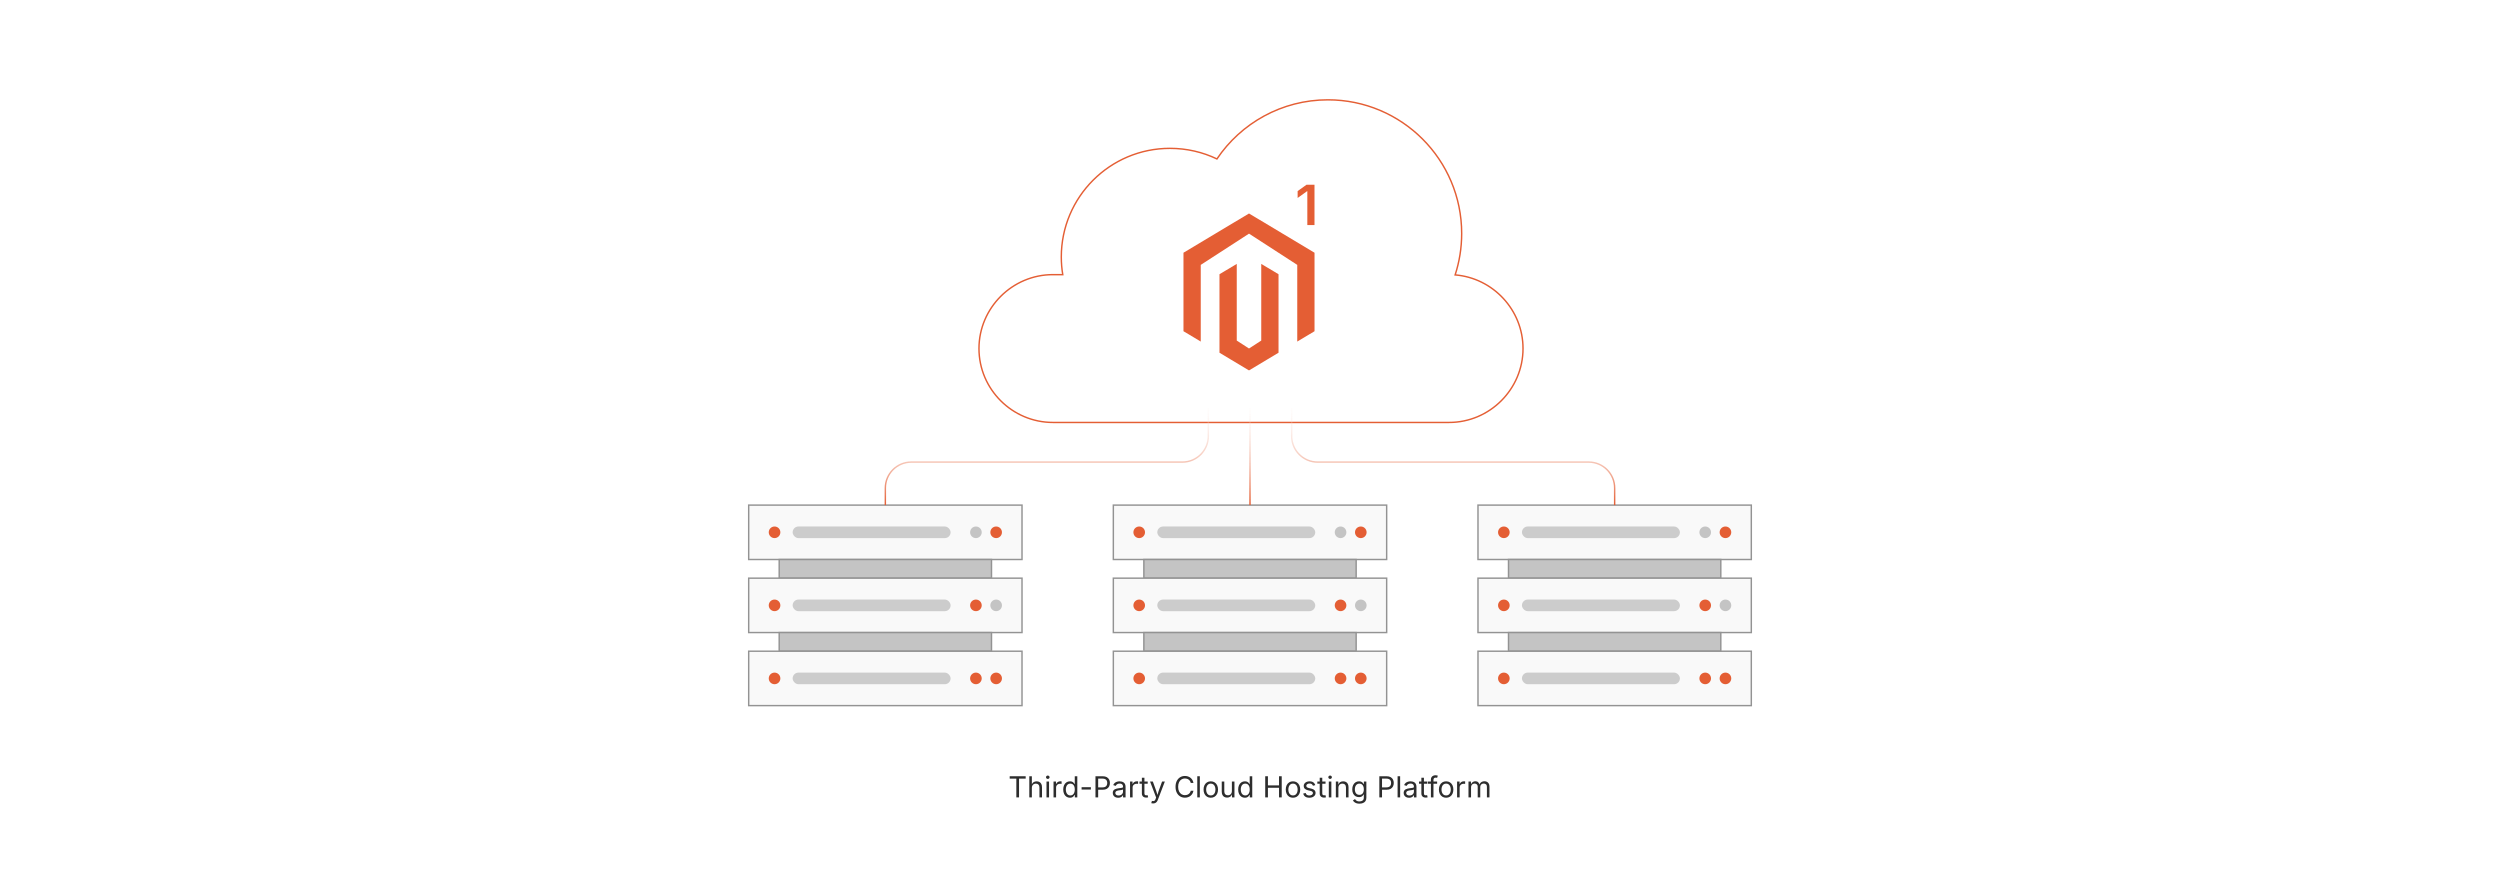 <?xml version="1.0" encoding="UTF-8"?><svg id="_01-Scalability-and-Performance" xmlns="http://www.w3.org/2000/svg" xmlns:xlink="http://www.w3.org/1999/xlink" viewBox="0 0 860 298.867"><defs><filter id="drop-shadow-1" filterUnits="userSpaceOnUse"><feOffset dx="0" dy="5"/><feGaussianBlur result="blur" stdDeviation="4"/><feFlood flood-color="#333" flood-opacity=".09"/><feComposite in2="blur" operator="in"/><feComposite in="SourceGraphic"/></filter><linearGradient id="linear-gradient" x1="360.112" y1="173.756" x2="360.112" y2="140.318" gradientUnits="userSpaceOnUse"><stop offset="0" stop-color="#e45e34"/><stop offset="1" stop-color="#fcece7" stop-opacity=".1"/></linearGradient><linearGradient id="linear-gradient-2" x1="499.888" y1="173.756" x2="499.888" y2="140.318" xlink:href="#linear-gradient"/><linearGradient id="linear-gradient-3" x1="430" x2="430" xlink:href="#linear-gradient"/></defs><path d="M347.332,267.849v-.82h5.498v.82h-2.28v6.455h-.928v-6.455h-2.29Z" fill="#2d2d2d" stroke-width="0"/><path d="M354.958,271.032v3.271h-.879v-7.275h.879v3.14h-.151c.166-.504.403-.862.71-1.074.308-.211.668-.317,1.082-.317.368,0,.691.076.969.228s.495.379.649.684c.155.304.232.688.232,1.149v3.467h-.884v-3.394c0-.42-.11-.748-.33-.986-.22-.237-.52-.356-.901-.356-.26,0-.495.058-.703.171-.208.114-.373.28-.493.498-.121.219-.181.483-.181.796Z" fill="#2d2d2d" stroke-width="0"/><path d="M360.437,267.951c-.166,0-.309-.057-.43-.171-.121-.113-.181-.25-.181-.41,0-.162.06-.3.181-.412s.264-.169.43-.169c.169,0,.314.057.435.169s.181.25.181.412c0,.16-.06.297-.181.41-.121.114-.265.171-.435.171ZM359.993,274.304v-5.459h.879v5.459h-.879Z" fill="#2d2d2d" stroke-width="0"/><path d="M362.415,274.304v-5.459h.85v.84h.059c.101-.276.281-.499.54-.666.259-.168.551-.252.876-.252.065,0,.143.002.232.005.089.004.16.007.212.01v.884c-.026-.006-.091-.016-.195-.029-.104-.013-.215-.02-.332-.02-.26,0-.494.055-.701.164-.207.108-.369.259-.486.449s-.176.409-.176.656v3.418h-.879Z" fill="#2d2d2d" stroke-width="0"/><path d="M368.059,274.421c-.453,0-.853-.115-1.201-.347-.348-.23-.62-.558-.815-.981-.195-.423-.293-.924-.293-1.504,0-.576.099-1.075.295-1.496.197-.422.47-.746.818-.975.348-.228.749-.342,1.201-.342.355,0,.636.059.845.176s.369.25.481.398c.112.147.198.271.256.368h.068v-2.69h.879v7.275h-.85v-.845h-.098c-.059.102-.146.228-.261.379s-.278.286-.488.405c-.21.118-.489.178-.837.178ZM368.191,273.635c.332,0,.612-.087.84-.261.228-.175.4-.416.518-.726.117-.309.176-.665.176-1.069,0-.403-.058-.756-.173-1.057-.116-.302-.287-.536-.515-.706-.228-.169-.509-.254-.845-.254-.345,0-.632.09-.862.269-.229.18-.401.421-.515.726-.114.304-.171.646-.171,1.022,0,.381.058.727.173,1.038.116.311.289.558.52.742.231.184.516.275.854.275Z" fill="#2d2d2d" stroke-width="0"/><path d="M375.261,270.793v.811h-3.193v-.811h3.193Z" fill="#2d2d2d" stroke-width="0"/><path d="M376.843,274.304v-7.275h2.49c.566,0,1.033.104,1.399.311.366.206.638.484.815.832.177.349.266.739.266,1.172,0,.434-.089.825-.266,1.177s-.448.632-.813.84c-.365.209-.83.312-1.396.312h-1.763v-.815h1.719c.384,0,.693-.065.928-.197s.404-.312.51-.542.159-.487.159-.774c0-.286-.053-.543-.159-.769-.106-.227-.277-.404-.513-.535-.236-.13-.548-.195-.935-.195h-1.514v6.46h-.928Z" fill="#2d2d2d" stroke-width="0"/><path d="M384.651,274.431c-.345,0-.658-.065-.94-.195s-.505-.32-.671-.571c-.166-.25-.249-.555-.249-.913,0-.312.062-.566.186-.762s.289-.349.496-.461.436-.196.686-.252c.25-.055.503-.099.757-.132.326-.042.591-.074.796-.098.205-.022.357-.062.457-.117.099-.055.149-.149.149-.283v-.029c0-.228-.042-.421-.127-.578-.084-.158-.211-.279-.381-.364-.169-.084-.381-.127-.635-.127-.26,0-.483.041-.669.122-.186.082-.336.184-.452.306s-.203.246-.261.373l-.845-.278c.14-.332.329-.592.566-.778.238-.188.5-.32.786-.398s.57-.117.85-.117c.182,0,.39.022.623.066s.458.131.674.261c.216.131.396.323.537.579.142.255.212.597.212,1.022v3.599h-.864v-.742h-.059c-.062.127-.161.258-.298.394-.137.135-.314.248-.532.339s-.482.137-.791.137ZM384.802,273.654c.326,0,.601-.063.825-.19s.396-.292.513-.495c.117-.204.176-.416.176-.638v-.757c-.036.043-.114.081-.234.115s-.258.064-.413.09c-.155.026-.304.048-.449.066-.145.018-.26.031-.344.041-.211.026-.409.071-.593.135s-.331.156-.442.278-.166.287-.166.495c0,.189.049.347.146.474s.231.224.4.288c.169.065.363.098.581.098Z" fill="#2d2d2d" stroke-width="0"/><path d="M388.738,274.304v-5.459h.85v.84h.059c.101-.276.281-.499.54-.666.259-.168.551-.252.876-.252.065,0,.143.002.232.005.089.004.16.007.212.01v.884c-.026-.006-.091-.016-.195-.029-.104-.013-.215-.02-.332-.02-.26,0-.494.055-.701.164-.207.108-.369.259-.486.449s-.176.409-.176.656v3.418h-.879Z" fill="#2d2d2d" stroke-width="0"/><path d="M394.807,268.845v.752h-2.822v-.752h2.822ZM392.805,267.546h.879v5.342c0,.244.05.423.149.535s.265.168.496.168c.055,0,.126-.006.212-.02.086-.013.165-.025.237-.039l.181.742c-.091.032-.194.057-.31.073s-.23.024-.344.024c-.472,0-.84-.124-1.104-.373s-.396-.597-.396-1.043v-5.41Z" fill="#2d2d2d" stroke-width="0"/><path d="M396.038,276.281l.225-.762.093.024c.179.046.342.058.488.037.146-.021.278-.094.396-.218s.22-.315.308-.576l.156-.454-2.085-5.488h.962l1.162,3.237c.124.339.228.674.312,1.006s.174.654.269.967h-.322c.094-.312.185-.636.271-.969.086-.334.189-.668.31-1.004l1.172-3.237h.957l-2.397,6.274c-.111.29-.243.528-.398.716-.155.187-.334.325-.54.414-.205.09-.436.135-.693.135-.156,0-.292-.012-.405-.034s-.194-.046-.239-.068Z" fill="#2d2d2d" stroke-width="0"/><path d="M407.61,274.401c-.622,0-1.176-.15-1.663-.451-.487-.302-.869-.731-1.147-1.289-.278-.559-.417-1.222-.417-1.99,0-.771.139-1.437.417-1.994.278-.559.661-.989,1.147-1.292s1.041-.454,1.663-.454c.368,0,.715.054,1.042.161s.621.265.881.472c.26.206.478.457.652.752.174.294.294.629.359,1.003h-.928c-.052-.25-.141-.47-.266-.659-.125-.188-.278-.348-.459-.479-.181-.13-.38-.228-.598-.293-.218-.064-.446-.098-.684-.098-.436,0-.83.111-1.182.332-.352.222-.63.546-.835.975-.205.428-.308.953-.308,1.574,0,.619.104,1.142.31,1.57.207.428.486.752.837.972s.744.329,1.177.329c.238,0,.465-.033.684-.1.218-.067.417-.165.598-.293.181-.129.333-.288.459-.479s.214-.409.266-.657h.928c-.062.371-.18.703-.354.996s-.392.544-.652.752c-.26.209-.554.367-.881.477-.327.108-.676.163-1.047.163Z" fill="#2d2d2d" stroke-width="0"/><path d="M412.742,267.028v7.275h-.879v-7.275h.879Z" fill="#2d2d2d" stroke-width="0"/><path d="M416.506,274.421c-.495,0-.929-.117-1.301-.352s-.663-.562-.872-.986c-.208-.423-.312-.914-.312-1.475,0-.569.104-1.066.312-1.491s.499-.755.872-.989.807-.352,1.301-.352c.498,0,.934.117,1.309.352s.666.564.874.989.312.922.312,1.491c0,.561-.104,1.052-.312,1.475-.208.424-.5.752-.874.986s-.811.352-1.309.352ZM416.506,273.635c.368,0,.67-.094.908-.283.238-.188.414-.437.527-.744s.171-.641.171-.999c0-.361-.057-.697-.171-1.008-.114-.312-.29-.562-.527-.752s-.541-.286-.908-.286c-.365,0-.664.096-.898.286s-.409.44-.522.749c-.114.31-.171.646-.171,1.011,0,.358.057.691.171.999s.288.556.522.744c.234.189.534.283.898.283Z" fill="#2d2d2d" stroke-width="0"/><path d="M422.131,274.372c-.368,0-.691-.075-.969-.227s-.495-.38-.649-.687c-.155-.306-.232-.688-.232-1.147v-3.467h.879v3.394c0,.42.111.749.332.986.221.238.522.356.903.356.26,0,.494-.057.701-.171.207-.113.37-.28.491-.5s.181-.484.181-.794v-3.271h.884v5.459h-.85v-1.323h.117c-.169.512-.409.871-.72,1.079-.311.209-.667.312-1.067.312Z" fill="#2d2d2d" stroke-width="0"/><path d="M428.24,274.421c-.453,0-.853-.115-1.201-.347-.348-.23-.62-.558-.815-.981-.195-.423-.293-.924-.293-1.504,0-.576.099-1.075.295-1.496.197-.422.47-.746.818-.975.348-.228.749-.342,1.201-.342.355,0,.636.059.845.176s.369.25.481.398c.112.147.198.271.256.368h.068v-2.69h.878v7.275h-.849v-.845h-.098c-.059.102-.146.228-.261.379s-.278.286-.488.405c-.21.118-.489.178-.837.178ZM428.372,273.635c.332,0,.612-.087.84-.261.228-.175.4-.416.518-.726.117-.309.176-.665.176-1.069,0-.403-.058-.756-.173-1.057-.116-.302-.287-.536-.515-.706-.228-.169-.509-.254-.845-.254-.345,0-.632.09-.862.269-.229.18-.401.421-.515.726-.114.304-.171.646-.171,1.022,0,.381.058.727.173,1.038.116.311.289.558.52.742.231.184.516.275.854.275Z" fill="#2d2d2d" stroke-width="0"/><path d="M435.236,274.304v-7.275h.928v3.145h3.818v-3.145h.928v7.275h-.928v-3.311h-3.818v3.311h-.928Z" fill="#2d2d2d" stroke-width="0"/><path d="M444.782,274.421c-.495,0-.929-.117-1.302-.352-.372-.234-.663-.562-.871-.986-.208-.423-.312-.914-.312-1.475,0-.569.104-1.066.312-1.491s.499-.755.871-.989c.373-.234.807-.352,1.302-.352.498,0,.935.117,1.309.352s.666.564.874.989.312.922.312,1.491c0,.561-.104,1.052-.312,1.475-.208.424-.5.752-.874.986s-.811.352-1.309.352ZM444.782,273.635c.368,0,.671-.094.908-.283.237-.188.413-.437.527-.744s.171-.641.171-.999c0-.361-.057-.697-.171-1.008-.114-.312-.29-.562-.527-.752s-.54-.286-.908-.286c-.364,0-.664.096-.898.286s-.408.44-.522.749c-.114.31-.171.646-.171,1.011,0,.358.057.691.171.999s.288.556.522.744c.234.189.534.283.898.283Z" fill="#2d2d2d" stroke-width="0"/><path d="M450.412,274.421c-.374,0-.707-.055-.998-.163-.292-.109-.532-.271-.721-.486s-.315-.479-.381-.791l.835-.2c.078.3.226.52.442.659.216.141.487.21.812.21.381,0,.685-.081.91-.244.227-.162.34-.356.34-.581,0-.188-.066-.346-.197-.471-.133-.126-.333-.219-.604-.281l-.908-.215c-.495-.117-.862-.299-1.104-.544-.241-.246-.361-.561-.361-.945,0-.312.088-.588.264-.827s.416-.427.721-.562c.304-.136.649-.203,1.037-.203.374,0,.692.057.955.169.262.112.475.267.639.464.165.196.288.424.369.681l-.796.205c-.075-.195-.199-.372-.374-.532-.174-.159-.437-.239-.788-.239-.325,0-.597.075-.813.225-.216.15-.324.339-.324.566,0,.202.073.364.22.486s.379.221.698.295l.825.195c.495.117.861.299,1.099.545.237.245.356.556.356.93,0,.319-.091.604-.271.853-.182.249-.434.445-.758.588-.323.144-.698.215-1.125.215Z" fill="#2d2d2d" stroke-width="0"/><path d="M455.984,268.845v.752h-2.822v-.752h2.822ZM453.982,267.546h.879v5.342c0,.244.05.423.148.535.1.112.265.168.496.168.056,0,.126-.006.213-.02.086-.013.165-.025.236-.039l.181.742c-.091.032-.194.057-.31.073-.116.017-.23.024-.345.024-.472,0-.84-.124-1.104-.373s-.396-.597-.396-1.043v-5.41Z" fill="#2d2d2d" stroke-width="0"/><path d="M457.552,267.951c-.166,0-.31-.057-.43-.171-.12-.113-.181-.25-.181-.41,0-.162.061-.3.181-.412s.264-.169.43-.169c.169,0,.314.057.435.169s.181.25.181.412c0,.16-.061.297-.181.41-.12.114-.266.171-.435.171ZM457.107,274.304v-5.459h.879v5.459h-.879Z" fill="#2d2d2d" stroke-width="0"/><path d="M460.408,271.032v3.271h-.879v-5.459h.845l.005,1.323h-.122c.166-.504.403-.862.71-1.074.309-.211.669-.317,1.082-.317.368,0,.69.076.967.228s.492.379.646.684c.155.304.232.688.232,1.149v3.467h-.879v-3.394c0-.42-.109-.748-.33-.986-.219-.237-.52-.356-.9-.356-.261,0-.495.058-.703.171-.208.114-.373.28-.493.498-.12.219-.181.483-.181.796Z" fill="#2d2d2d" stroke-width="0"/><path d="M467.649,276.462c-.403,0-.753-.051-1.048-.154-.294-.102-.539-.238-.734-.407s-.35-.354-.464-.552l.713-.459c.078.104.175.22.29.347.116.127.272.235.469.325.197.089.455.134.774.134.437,0,.795-.104,1.077-.312.281-.208.422-.537.422-.986v-1.094h-.083c-.062.104-.149.229-.261.371-.113.144-.273.27-.484.379-.209.108-.49.163-.842.163-.437,0-.828-.104-1.177-.31-.349-.207-.623-.509-.825-.906-.202-.396-.303-.88-.303-1.45,0-.562.1-1.052.298-1.467s.473-.736.823-.965c.35-.228.751-.342,1.203-.342.352,0,.633.058.842.174.211.115.372.248.486.397.114.15.202.273.264.371h.083v-.874h.854v5.601c0,.469-.105.853-.317,1.149-.212.299-.497.518-.856.657-.36.14-.762.21-1.204.21ZM467.625,273.435c.332,0,.612-.075.84-.227s.4-.37.518-.654c.117-.285.176-.626.176-1.023,0-.387-.058-.729-.174-1.022-.115-.295-.287-.526-.515-.693-.228-.168-.51-.252-.845-.252-.345,0-.633.089-.864.267-.231.177-.404.414-.521.71-.115.297-.173.627-.173.991,0,.375.059.705.176.991.117.287.291.511.522.672s.518.241.859.241Z" fill="#2d2d2d" stroke-width="0"/><path d="M474.49,274.304v-7.275h2.49c.566,0,1.033.104,1.398.311.367.206.639.484.816.832.177.349.266.739.266,1.172,0,.434-.089.825-.266,1.177-.178.352-.449.632-.813.84-.364.209-.83.312-1.396.312h-1.763v-.815h1.719c.384,0,.693-.065.928-.197s.404-.312.51-.542c.106-.229.159-.487.159-.774,0-.286-.053-.543-.159-.769-.105-.227-.276-.404-.512-.535-.236-.13-.548-.195-.936-.195h-1.514v6.46h-.928Z" fill="#2d2d2d" stroke-width="0"/><path d="M481.648,267.028v7.275h-.879v-7.275h.879Z" fill="#2d2d2d" stroke-width="0"/><path d="M484.72,274.431c-.345,0-.658-.065-.94-.195-.281-.13-.505-.32-.671-.571-.166-.25-.249-.555-.249-.913,0-.312.062-.566.186-.762s.289-.349.496-.461c.206-.112.435-.196.686-.252.251-.055.503-.099.757-.132.325-.042.591-.074.796-.098.205-.022.357-.062.457-.117.099-.055.148-.149.148-.283v-.029c0-.228-.042-.421-.127-.578-.085-.158-.212-.279-.381-.364-.169-.084-.381-.127-.635-.127-.261,0-.483.041-.669.122-.186.082-.336.184-.452.306-.115.122-.202.246-.261.373l-.845-.278c.14-.332.329-.592.566-.778.237-.188.5-.32.786-.398s.569-.117.85-.117c.183,0,.39.022.622.066.233.044.458.131.674.261.217.131.396.323.537.579.143.255.213.597.213,1.022v3.599h-.864v-.742h-.059c-.062.127-.161.258-.298.394-.137.135-.314.248-.532.339s-.481.137-.791.137ZM484.871,273.654c.325,0,.601-.063.825-.19s.396-.292.513-.495c.117-.204.176-.416.176-.638v-.757c-.036.043-.114.081-.234.115s-.258.064-.412.09c-.155.026-.305.048-.449.066-.146.018-.26.031-.345.041-.212.026-.409.071-.593.135-.185.063-.332.156-.442.278s-.166.287-.166.495c0,.189.049.347.146.474s.231.224.4.288c.169.065.363.098.581.098Z" fill="#2d2d2d" stroke-width="0"/><path d="M490.955,268.845v.752h-2.822v-.752h2.822ZM488.953,267.546h.879v5.342c0,.244.05.423.148.535.1.112.265.168.496.168.056,0,.126-.006.213-.02.086-.013.165-.025.236-.039l.181.742c-.091.032-.194.057-.31.073-.116.017-.23.024-.345.024-.472,0-.84-.124-1.104-.373s-.396-.597-.396-1.043v-5.41Z" fill="#2d2d2d" stroke-width="0"/><path d="M494.373,268.845v.752h-3.213v-.752h3.213ZM492.234,274.304v-6.187c0-.315.074-.579.223-.791.147-.211.341-.371.578-.479s.488-.161.752-.161c.208,0,.381.018.518.052s.237.065.303.095l-.244.752c-.046-.016-.105-.034-.178-.054-.074-.02-.172-.029-.296-.029-.271,0-.467.069-.591.208-.124.138-.186.339-.186.603v5.991h-.879Z" fill="#2d2d2d" stroke-width="0"/><path d="M497.464,274.421c-.495,0-.929-.117-1.302-.352-.372-.234-.663-.562-.871-.986-.208-.423-.312-.914-.312-1.475,0-.569.104-1.066.312-1.491s.499-.755.871-.989c.373-.234.807-.352,1.302-.352.498,0,.935.117,1.309.352s.666.564.874.989.312.922.312,1.491c0,.561-.104,1.052-.312,1.475-.208.424-.5.752-.874.986s-.811.352-1.309.352ZM497.464,273.635c.368,0,.671-.094.908-.283.237-.188.413-.437.527-.744s.171-.641.171-.999c0-.361-.057-.697-.171-1.008-.114-.312-.29-.562-.527-.752s-.54-.286-.908-.286c-.364,0-.664.096-.898.286s-.408.44-.522.749c-.114.31-.171.646-.171,1.011,0,.358.057.691.171.999s.288.556.522.744c.234.189.534.283.898.283Z" fill="#2d2d2d" stroke-width="0"/><path d="M501.238,274.304v-5.459h.85v.84h.059c.101-.276.281-.499.539-.666.26-.168.552-.252.877-.252.065,0,.143.002.232.005.089.004.16.007.212.01v.884c-.026-.006-.091-.016-.195-.029-.104-.013-.215-.02-.332-.02-.261,0-.494.055-.7.164-.207.108-.369.259-.486.449s-.176.409-.176.656v3.418h-.879Z" fill="#2d2d2d" stroke-width="0"/><path d="M505.158,274.304v-5.459h.854l.005,1.221h-.068c.075-.296.193-.541.354-.734.162-.194.351-.34.566-.438.217-.098.442-.146.677-.146.397,0,.719.122.964.366.246.244.405.565.477.962h-.117c.065-.273.184-.509.356-.708.173-.198.382-.352.628-.459.245-.107.513-.161.803-.161.315,0,.604.068.864.205s.468.344.622.62c.155.277.232.627.232,1.05v3.682h-.879v-3.657c0-.394-.11-.675-.332-.845-.222-.169-.479-.254-.771-.254-.244,0-.455.052-.633.154-.177.103-.313.243-.41.422-.096.18-.144.385-.144.615v3.564h-.879v-3.745c0-.303-.101-.547-.303-.732s-.457-.278-.767-.278c-.212,0-.411.05-.598.149-.188.099-.338.246-.452.441s-.171.438-.171.728v3.438h-.879Z" fill="#2d2d2d" stroke-width="0"/><path d="M523.92,114.897c0,6.984-2.871,13.347-7.487,17.964-4.587,4.587-10.95,7.458-17.934,7.458h-136.311c-13.969,0-25.421-11.423-25.421-25.421,0-6.984,2.871-13.347,7.487-17.964,4.587-4.587,10.95-7.458,17.934-7.458h3.403c-.326-1.953-.503-3.995-.503-6.067,0-20.657,16.75-37.377,37.377-37.377,5.801,0,11.275,1.302,16.158,3.64,8.257-12.252,22.284-20.331,38.176-20.331,25.421,0,46.019,20.597,46.019,45.989,0,4.972-.799,9.766-2.249,14.235,13.021,1.065,23.35,12.045,23.35,25.333Z" fill="#fff" filter="url(#drop-shadow-1)" stroke="#e45e34" stroke-miterlimit="10" stroke-width=".5"/><polyline points="429.657 127.425 423.607 123.803 419.5 121.341 419.5 94.339 425.445 90.777 425.445 117.159 429.657 119.884 433.868 117.159 433.868 90.777 439.813 94.339 439.813 121.341 435.701 123.803 429.657 127.425" fill="#e45e34" stroke-width="0"/><polygon points="452.199 86.937 452.199 113.939 446.254 117.501 446.254 91.119 429.657 80.373 413.059 91.119 413.059 117.501 407.114 113.939 407.114 86.937 429.657 73.437 452.199 86.937" fill="#e45e34" stroke-width="0"/><path d="M452.186,63.554v13.874h-2.467v-11.657h-.094l-3.24,2.328v-2.365l3.045-2.179h2.756Z" fill="#e45e34" stroke-width="0"/><rect x="257.548" y="173.756" width="94.025" height="18.712" fill="#f9f9f9" stroke="#939393" stroke-miterlimit="10" stroke-width=".5"/><circle cx="266.447" cy="183.112" r="1.998" fill="#e45e34" stroke-width="0"/><circle cx="335.714" cy="183.112" r="1.998" fill="#c4c4c4" stroke-width="0"/><circle cx="342.674" cy="183.112" r="1.998" fill="#e45e34" stroke-width="0"/><rect x="272.668" y="181.114" width="54.339" height="3.996" rx="1.998" ry="1.998" fill="#ccc" stroke-width="0"/><rect x="268.045" y="192.468" width="73.031" height="6.419" fill="#c4c4c4" stroke="#939393" stroke-miterlimit="10" stroke-width=".5"/><rect x="257.548" y="198.887" width="94.025" height="18.712" fill="#f9f9f9" stroke="#939393" stroke-miterlimit="10" stroke-width=".5"/><circle cx="266.447" cy="208.243" r="1.998" fill="#e45e34" stroke-width="0"/><circle cx="335.714" cy="208.243" r="1.998" fill="#e45e34" stroke-width="0"/><circle cx="342.674" cy="208.243" r="1.998" fill="#c4c4c4" stroke-width="0"/><rect x="272.668" y="206.245" width="54.339" height="3.996" rx="1.998" ry="1.998" fill="#ccc" stroke-width="0"/><rect x="268.045" y="217.598" width="73.031" height="6.419" fill="#c4c4c4" stroke="#939393" stroke-miterlimit="10" stroke-width=".5"/><rect x="257.548" y="224.017" width="94.025" height="18.712" fill="#f9f9f9" stroke="#939393" stroke-miterlimit="10" stroke-width=".5"/><circle cx="266.447" cy="233.373" r="1.998" fill="#e45e34" stroke-width="0"/><circle cx="335.714" cy="233.373" r="1.998" fill="#e45e34" stroke-width="0"/><circle cx="342.674" cy="233.373" r="1.998" fill="#e45e34" stroke-width="0"/><rect x="272.668" y="231.375" width="54.339" height="3.996" rx="1.998" ry="1.998" fill="#ccc" stroke-width="0"/><rect x="382.988" y="173.756" width="94.025" height="18.712" fill="#f9f9f9" stroke="#939393" stroke-miterlimit="10" stroke-width=".5"/><circle cx="391.886" cy="183.112" r="1.998" fill="#e45e34" stroke-width="0"/><circle cx="461.154" cy="183.112" r="1.998" fill="#c4c4c4" stroke-width="0"/><circle cx="468.114" cy="183.112" r="1.998" fill="#e45e34" stroke-width="0"/><rect x="398.108" y="181.114" width="54.339" height="3.996" rx="1.998" ry="1.998" fill="#ccc" stroke-width="0"/><rect x="393.485" y="192.468" width="73.031" height="6.419" fill="#c4c4c4" stroke="#939393" stroke-miterlimit="10" stroke-width=".5"/><rect x="382.988" y="198.887" width="94.025" height="18.712" fill="#f9f9f9" stroke="#939393" stroke-miterlimit="10" stroke-width=".5"/><circle cx="391.886" cy="208.243" r="1.998" fill="#e45e34" stroke-width="0"/><circle cx="461.154" cy="208.243" r="1.998" fill="#e45e34" stroke-width="0"/><circle cx="468.114" cy="208.243" r="1.998" fill="#c4c4c4" stroke-width="0"/><rect x="398.108" y="206.245" width="54.339" height="3.996" rx="1.998" ry="1.998" fill="#ccc" stroke-width="0"/><rect x="393.485" y="217.598" width="73.031" height="6.419" fill="#c4c4c4" stroke="#939393" stroke-miterlimit="10" stroke-width=".5"/><rect x="382.988" y="224.017" width="94.025" height="18.712" fill="#f9f9f9" stroke="#939393" stroke-miterlimit="10" stroke-width=".5"/><circle cx="391.886" cy="233.373" r="1.998" fill="#e45e34" stroke-width="0"/><circle cx="461.154" cy="233.373" r="1.998" fill="#e45e34" stroke-width="0"/><circle cx="468.114" cy="233.373" r="1.998" fill="#e45e34" stroke-width="0"/><rect x="398.108" y="231.375" width="54.339" height="3.996" rx="1.998" ry="1.998" fill="#ccc" stroke-width="0"/><rect x="508.427" y="173.756" width="94.025" height="18.712" fill="#f9f9f9" stroke="#939393" stroke-miterlimit="10" stroke-width=".5"/><circle cx="517.326" cy="183.112" r="1.998" fill="#e45e34" stroke-width="0"/><circle cx="586.593" cy="183.112" r="1.998" fill="#c4c4c4" stroke-width="0"/><circle cx="593.553" cy="183.112" r="1.998" fill="#e45e34" stroke-width="0"/><rect x="523.548" y="181.114" width="54.339" height="3.996" rx="1.998" ry="1.998" fill="#ccc" stroke-width="0"/><rect x="518.924" y="192.468" width="73.031" height="6.419" fill="#c4c4c4" stroke="#939393" stroke-miterlimit="10" stroke-width=".5"/><rect x="508.427" y="198.887" width="94.025" height="18.712" fill="#f9f9f9" stroke="#939393" stroke-miterlimit="10" stroke-width=".5"/><circle cx="517.326" cy="208.243" r="1.998" fill="#e45e34" stroke-width="0"/><circle cx="586.593" cy="208.243" r="1.998" fill="#e45e34" stroke-width="0"/><circle cx="593.553" cy="208.243" r="1.998" fill="#c4c4c4" stroke-width="0"/><rect x="523.548" y="206.245" width="54.339" height="3.996" rx="1.998" ry="1.998" fill="#ccc" stroke-width="0"/><rect x="518.924" y="217.598" width="73.031" height="6.419" fill="#c4c4c4" stroke="#939393" stroke-miterlimit="10" stroke-width=".5"/><rect x="508.427" y="224.017" width="94.025" height="18.712" fill="#f9f9f9" stroke="#939393" stroke-miterlimit="10" stroke-width=".5"/><circle cx="517.326" cy="233.373" r="1.998" fill="#e45e34" stroke-width="0"/><circle cx="586.593" cy="233.373" r="1.998" fill="#e45e34" stroke-width="0"/><circle cx="593.553" cy="233.373" r="1.998" fill="#e45e34" stroke-width="0"/><rect x="523.548" y="231.375" width="54.339" height="3.996" rx="1.998" ry="1.998" fill="#ccc" stroke-width="0"/><path d="M304.56,173.756v-5.872c0-4.93,3.997-8.926,8.926-8.926h93.251c4.93,0,8.926-3.997,8.926-8.926v-9.713" fill="none" stroke="url(#linear-gradient)" stroke-miterlimit="10" stroke-width=".5"/><path d="M555.44,173.756v-5.872c0-4.93-3.997-8.926-8.926-8.926h-93.251c-4.93,0-8.926-3.997-8.926-8.926v-9.713" fill="none" stroke="url(#linear-gradient-2)" stroke-miterlimit="10" stroke-width=".5"/><line x1="430" y1="173.756" x2="430" y2="140.318" fill="none" stroke="url(#linear-gradient-3)" stroke-miterlimit="10" stroke-width=".5"/></svg>